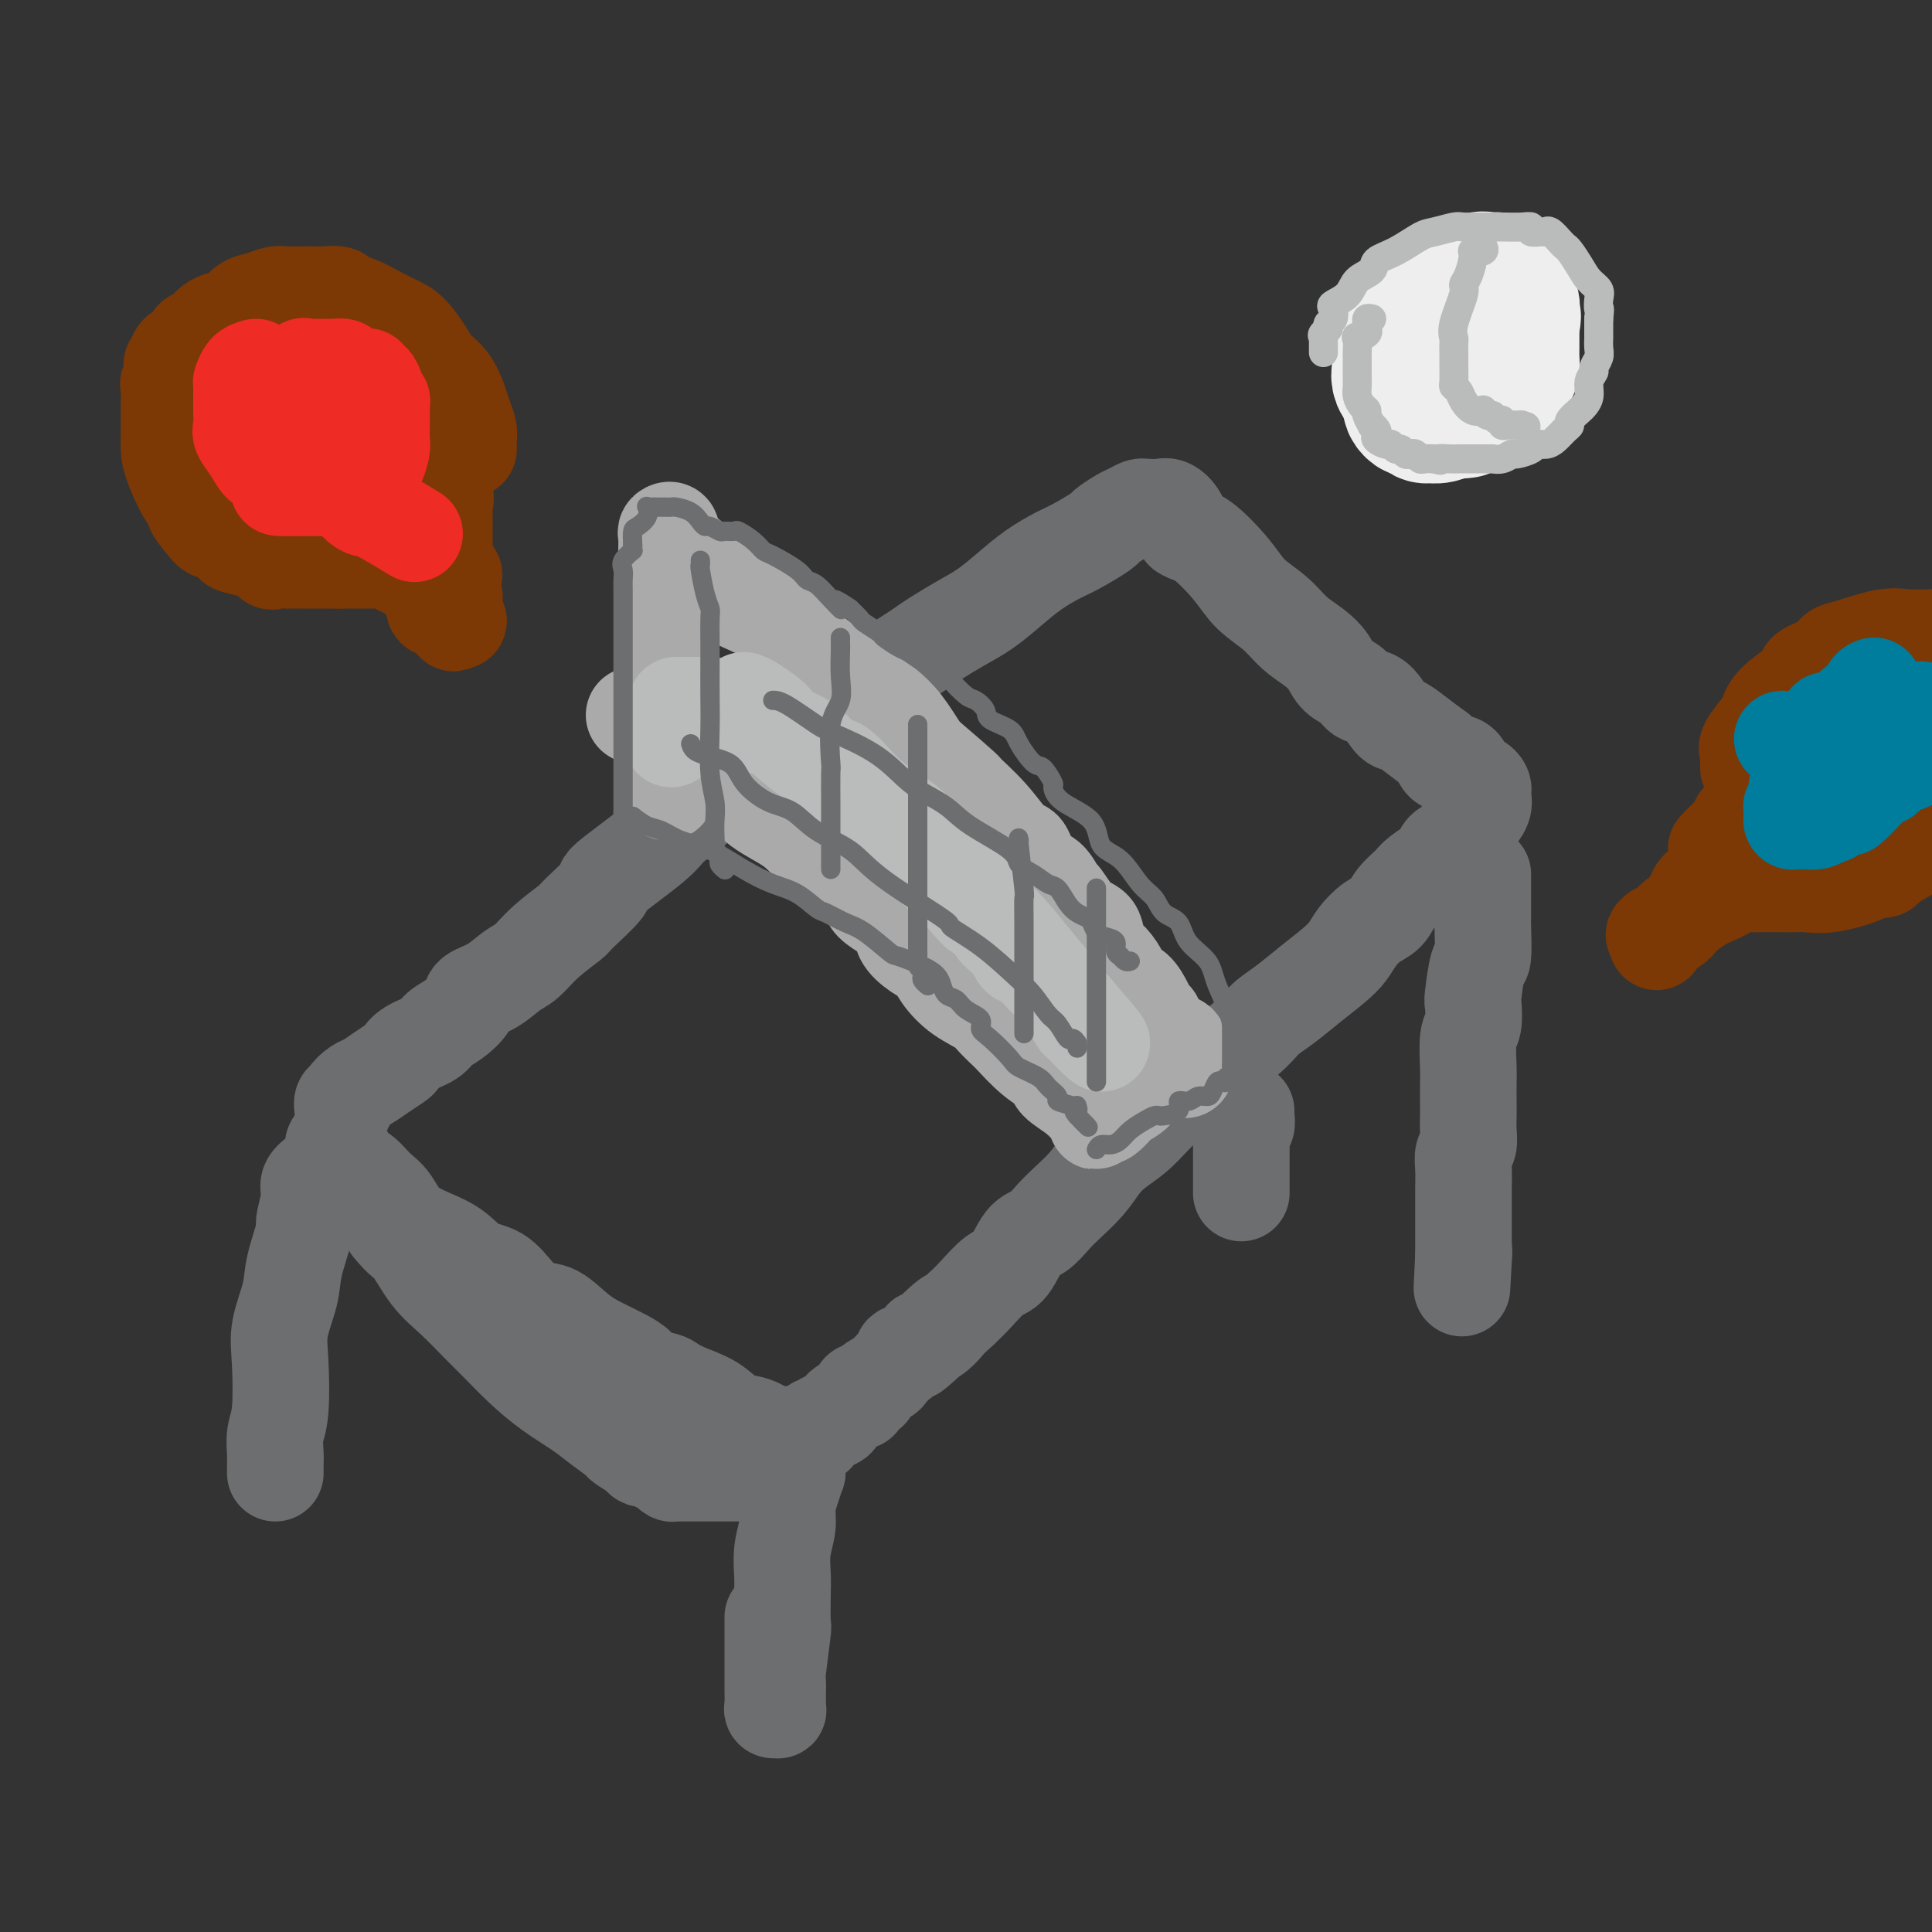 <svg viewBox='0 0 400 400' version='1.1' xmlns='http://www.w3.org/2000/svg' xmlns:xlink='http://www.w3.org/1999/xlink'><rect x="0" y="0" width="400" height="400" fill="#333333" stroke="none"/><g fill='none' stroke='#6D6E70' stroke-width='20' stroke-linecap='round' stroke-linejoin='round'><path d='M161,155c-0.026,0.814 -0.052,1.627 -1,2c-0.948,0.373 -2.817,0.305 -4,1c-1.183,0.695 -1.678,2.152 -3,3c-1.322,0.848 -3.471,1.086 -5,2c-1.529,0.914 -2.440,2.503 -4,4c-1.560,1.497 -3.771,2.902 -5,4c-1.229,1.098 -1.478,1.888 -4,4c-2.522,2.112 -7.318,5.544 -9,7c-1.682,1.456 -0.249,0.936 -1,2c-0.751,1.064 -3.684,3.712 -5,5c-1.316,1.288 -1.015,1.216 -2,2c-0.985,0.784 -3.256,2.423 -5,4c-1.744,1.577 -2.963,3.093 -4,4c-1.037,0.907 -1.894,1.205 -3,2c-1.106,0.795 -2.460,2.086 -4,3c-1.540,0.914 -3.264,1.452 -4,2c-0.736,0.548 -0.483,1.105 -1,2c-0.517,0.895 -1.802,2.128 -3,3c-1.198,0.872 -2.308,1.385 -3,2c-0.692,0.615 -0.965,1.333 -2,2c-1.035,0.667 -2.834,1.282 -4,2c-1.166,0.718 -1.701,1.539 -2,2c-0.299,0.461 -0.361,0.561 -1,1c-0.639,0.439 -1.855,1.218 -3,2c-1.145,0.782 -2.219,1.567 -3,2c-0.781,0.433 -1.267,0.514 -2,1c-0.733,0.486 -1.712,1.378 -2,2c-0.288,0.622 0.115,0.975 0,1c-0.115,0.025 -0.747,-0.279 -1,0c-0.253,0.279 -0.126,1.139 0,2'/><path d='M162,154c-0.536,-0.010 -1.072,-0.019 -1,0c0.072,0.019 0.753,0.067 1,0c0.247,-0.067 0.059,-0.248 1,-1c0.941,-0.752 3.012,-2.075 4,-3c0.988,-0.925 0.893,-1.452 3,-3c2.107,-1.548 6.414,-4.119 8,-5c1.586,-0.881 0.450,-0.074 2,-1c1.550,-0.926 5.785,-3.587 8,-5c2.215,-1.413 2.408,-1.578 3,-2c0.592,-0.422 1.581,-1.103 3,-2c1.419,-0.897 3.268,-2.012 5,-3c1.732,-0.988 3.346,-1.849 5,-3c1.654,-1.151 3.348,-2.592 5,-4c1.652,-1.408 3.263,-2.782 5,-4c1.737,-1.218 3.600,-2.281 5,-3c1.400,-0.719 2.339,-1.096 4,-2c1.661,-0.904 4.045,-2.337 5,-3c0.955,-0.663 0.480,-0.556 1,-1c0.520,-0.444 2.037,-1.440 3,-2c0.963,-0.560 1.374,-0.686 2,-1c0.626,-0.314 1.466,-0.818 2,-1c0.534,-0.182 0.763,-0.044 1,0c0.237,0.044 0.483,-0.008 1,0c0.517,0.008 1.303,0.074 2,0c0.697,-0.074 1.303,-0.289 2,0c0.697,0.289 1.485,1.083 2,2c0.515,0.917 0.758,1.959 1,3'/><path d='M245,110c1.362,0.930 2.268,0.756 4,2c1.732,1.244 4.291,3.908 6,6c1.709,2.092 2.569,3.613 4,5c1.431,1.387 3.432,2.641 5,4c1.568,1.359 2.703,2.825 4,4c1.297,1.175 2.755,2.060 4,3c1.245,0.940 2.276,1.937 3,3c0.724,1.063 1.142,2.194 2,3c0.858,0.806 2.155,1.286 3,2c0.845,0.714 1.239,1.660 2,2c0.761,0.340 1.889,0.074 3,1c1.111,0.926 2.206,3.045 3,4c0.794,0.955 1.286,0.747 2,1c0.714,0.253 1.649,0.968 3,2c1.351,1.032 3.118,2.382 4,3c0.882,0.618 0.880,0.505 1,1c0.120,0.495 0.362,1.600 1,2c0.638,0.400 1.673,0.096 2,0c0.327,-0.096 -0.053,0.015 0,0c0.053,-0.015 0.539,-0.158 1,0c0.461,0.158 0.897,0.616 1,1c0.103,0.384 -0.126,0.694 0,1c0.126,0.306 0.608,0.607 1,1c0.392,0.393 0.693,0.878 1,1c0.307,0.122 0.620,-0.120 1,0c0.380,0.120 0.828,0.601 1,1c0.172,0.399 0.067,0.715 0,1c-0.067,0.285 -0.095,0.538 0,1c0.095,0.462 0.313,1.132 0,2c-0.313,0.868 -1.156,1.934 -2,3'/><path d='M305,170c-0.750,1.441 -1.626,1.545 -2,2c-0.374,0.455 -0.245,1.262 -1,2c-0.755,0.738 -2.394,1.408 -3,2c-0.606,0.592 -0.178,1.107 -1,2c-0.822,0.893 -2.894,2.164 -4,3c-1.106,0.836 -1.245,1.238 -2,2c-0.755,0.762 -2.127,1.884 -3,3c-0.873,1.116 -1.246,2.227 -2,3c-0.754,0.773 -1.887,1.210 -3,2c-1.113,0.790 -2.205,1.933 -3,3c-0.795,1.067 -1.294,2.056 -2,3c-0.706,0.944 -1.618,1.841 -3,3c-1.382,1.159 -3.234,2.579 -5,4c-1.766,1.421 -3.447,2.843 -5,4c-1.553,1.157 -2.978,2.049 -4,3c-1.022,0.951 -1.641,1.963 -4,4c-2.359,2.037 -6.459,5.101 -9,7c-2.541,1.899 -3.523,2.632 -5,4c-1.477,1.368 -3.447,3.369 -5,5c-1.553,1.631 -2.688,2.891 -4,4c-1.312,1.109 -2.802,2.067 -4,3c-1.198,0.933 -2.106,1.840 -3,3c-0.894,1.160 -1.775,2.573 -3,4c-1.225,1.427 -2.792,2.869 -4,4c-1.208,1.131 -2.055,1.949 -3,3c-0.945,1.051 -1.989,2.333 -3,3c-1.011,0.667 -1.989,0.720 -3,2c-1.011,1.280 -2.054,3.786 -3,5c-0.946,1.214 -1.793,1.134 -3,2c-1.207,0.866 -2.773,2.676 -4,4c-1.227,1.324 -2.113,2.162 -3,3'/><path d='M199,271c-17.292,16.191 -7.520,6.170 -4,3c3.520,-3.170 0.790,0.513 -1,2c-1.790,1.487 -2.639,0.779 -3,1c-0.361,0.221 -0.234,1.373 -1,2c-0.766,0.627 -2.426,0.730 -3,1c-0.574,0.270 -0.060,0.706 0,1c0.060,0.294 -0.332,0.447 -1,1c-0.668,0.553 -1.612,1.505 -2,2c-0.388,0.495 -0.219,0.533 -1,1c-0.781,0.467 -2.513,1.364 -3,2c-0.487,0.636 0.269,1.011 0,1c-0.269,-0.011 -1.564,-0.408 -2,0c-0.436,0.408 -0.014,1.620 0,2c0.014,0.380 -0.381,-0.071 -1,0c-0.619,0.071 -1.461,0.664 -2,1c-0.539,0.336 -0.775,0.415 -1,1c-0.225,0.585 -0.439,1.676 -1,2c-0.561,0.324 -1.470,-0.120 -2,0c-0.530,0.120 -0.680,0.803 -1,1c-0.320,0.197 -0.811,-0.091 -1,0c-0.189,0.091 -0.076,0.560 0,1c0.076,0.440 0.115,0.849 0,1c-0.115,0.151 -0.385,0.042 -1,0c-0.615,-0.042 -1.574,-0.019 -2,0c-0.426,0.019 -0.318,0.032 -1,0c-0.682,-0.032 -2.152,-0.109 -3,0c-0.848,0.109 -1.072,0.405 -2,0c-0.928,-0.405 -2.558,-1.511 -4,-2c-1.442,-0.489 -2.696,-0.363 -4,-1c-1.304,-0.637 -2.658,-2.039 -4,-3c-1.342,-0.961 -2.671,-1.480 -4,-2'/><path d='M144,289c-4.852,-1.882 -4.982,-2.587 -6,-3c-1.018,-0.413 -2.925,-0.535 -4,-1c-1.075,-0.465 -1.319,-1.274 -2,-2c-0.681,-0.726 -1.798,-1.369 -3,-2c-1.202,-0.631 -2.488,-1.248 -4,-2c-1.512,-0.752 -3.249,-1.637 -5,-3c-1.751,-1.363 -3.514,-3.203 -5,-4c-1.486,-0.797 -2.693,-0.552 -4,-1c-1.307,-0.448 -2.713,-1.591 -4,-3c-1.287,-1.409 -2.455,-3.084 -4,-4c-1.545,-0.916 -3.466,-1.073 -5,-2c-1.534,-0.927 -2.679,-2.623 -5,-4c-2.321,-1.377 -5.816,-2.434 -8,-4c-2.184,-1.566 -3.057,-3.642 -4,-5c-0.943,-1.358 -1.954,-1.999 -3,-3c-1.046,-1.001 -2.125,-2.362 -3,-3c-0.875,-0.638 -1.545,-0.553 -2,-1c-0.455,-0.447 -0.693,-1.428 -1,-2c-0.307,-0.572 -0.681,-0.737 -1,-1c-0.319,-0.263 -0.582,-0.626 -1,-1c-0.418,-0.374 -0.991,-0.761 -1,-1c-0.009,-0.239 0.544,-0.332 1,0c0.456,0.332 0.813,1.089 1,2c0.187,0.911 0.204,1.976 1,3c0.796,1.024 2.370,2.007 4,4c1.630,1.993 3.315,4.997 5,8'/><path d='M81,254c2.428,3.080 2.998,2.780 4,4c1.002,1.220 2.437,3.960 4,6c1.563,2.040 3.256,3.381 5,5c1.744,1.619 3.541,3.515 5,5c1.459,1.485 2.580,2.560 4,4c1.420,1.440 3.138,3.244 5,5c1.862,1.756 3.869,3.464 6,5c2.131,1.536 4.385,2.901 6,4c1.615,1.099 2.590,1.930 4,3c1.410,1.070 3.256,2.377 4,3c0.744,0.623 0.387,0.562 1,1c0.613,0.438 2.195,1.374 3,2c0.805,0.626 0.831,0.942 1,1c0.169,0.058 0.479,-0.142 1,0c0.521,0.142 1.253,0.627 2,1c0.747,0.373 1.511,0.636 2,1c0.489,0.364 0.705,0.830 1,1c0.295,0.170 0.669,0.046 1,0c0.331,-0.046 0.617,-0.012 1,0c0.383,0.012 0.862,0.003 2,0c1.138,-0.003 2.936,-0.001 4,0c1.064,0.001 1.395,0.000 2,0c0.605,-0.000 1.486,-0.000 2,0c0.514,0.000 0.662,0.000 1,0c0.338,-0.000 0.865,-0.000 1,0c0.135,0.000 -0.123,0.000 0,0c0.123,-0.000 0.627,-0.000 1,0c0.373,0.000 0.615,0.000 1,0c0.385,-0.000 0.911,-0.000 1,0c0.089,0.000 -0.260,0.000 0,0c0.260,-0.000 1.130,-0.000 2,0'/><path d='M158,305c3.410,0.000 2.435,0.001 2,0c-0.435,-0.001 -0.329,-0.003 0,0c0.329,0.003 0.881,0.011 1,0c0.119,-0.011 -0.193,-0.040 0,0c0.193,0.040 0.893,0.151 1,0c0.107,-0.151 -0.377,-0.562 0,-1c0.377,-0.438 1.617,-0.901 2,-1c0.383,-0.099 -0.089,0.166 0,0c0.089,-0.166 0.740,-0.762 1,-1c0.260,-0.238 0.130,-0.119 0,0'/><path d='M165,303c-0.022,0.910 -0.043,1.821 0,2c0.043,0.179 0.151,-0.372 0,0c-0.151,0.372 -0.562,1.667 -1,3c-0.438,1.333 -0.902,2.702 -1,4c-0.098,1.298 0.170,2.524 0,4c-0.170,1.476 -0.776,3.200 -1,5c-0.224,1.800 -0.064,3.674 0,5c0.064,1.326 0.031,2.104 0,4c-0.031,1.896 -0.061,4.911 0,6c0.061,1.089 0.212,0.253 0,2c-0.212,1.747 -0.789,6.079 -1,8c-0.211,1.921 -0.057,1.433 0,2c0.057,0.567 0.016,2.190 0,3c-0.016,0.810 -0.008,0.806 0,1c0.008,0.194 0.016,0.586 0,1c-0.016,0.414 -0.057,0.852 0,1c0.057,0.148 0.211,0.008 0,0c-0.211,-0.008 -0.789,0.117 -1,0c-0.211,-0.117 -0.057,-0.474 0,-1c0.057,-0.526 0.015,-1.220 0,-3c-0.015,-1.780 -0.004,-4.645 0,-6c0.004,-1.355 0.001,-1.198 0,-2c-0.001,-0.802 -0.000,-2.562 0,-4c0.000,-1.438 0.000,-2.554 0,-3c-0.000,-0.446 -0.000,-0.223 0,0'/><path d='M67,242c-0.187,0.248 -0.374,0.495 -1,1c-0.626,0.505 -1.692,1.267 -2,2c-0.308,0.733 0.140,1.435 0,3c-0.140,1.565 -0.868,3.992 -1,5c-0.132,1.008 0.332,0.595 0,2c-0.332,1.405 -1.461,4.627 -2,7c-0.539,2.373 -0.488,3.898 -1,6c-0.512,2.102 -1.587,4.783 -2,7c-0.413,2.217 -0.163,3.970 0,7c0.163,3.030 0.240,7.336 0,10c-0.240,2.664 -0.796,3.684 -1,5c-0.204,1.316 -0.055,2.927 0,4c0.055,1.073 0.015,1.608 0,2c-0.015,0.392 -0.004,0.641 0,1c0.004,0.359 0.001,0.827 0,1c-0.001,0.173 -0.000,0.049 0,0c0.000,-0.049 0.000,-0.025 0,0'/><path d='M307,181c-0.000,0.695 -0.000,1.389 0,2c0.000,0.611 0.001,1.138 0,2c-0.001,0.862 -0.003,2.057 0,3c0.003,0.943 0.011,1.633 0,2c-0.011,0.367 -0.042,0.410 0,2c0.042,1.590 0.156,4.727 0,6c-0.156,1.273 -0.581,0.683 -1,2c-0.419,1.317 -0.830,4.541 -1,6c-0.170,1.459 -0.098,1.151 0,2c0.098,0.849 0.222,2.853 0,4c-0.222,1.147 -0.792,1.437 -1,3c-0.208,1.563 -0.056,4.399 0,6c0.056,1.601 0.016,1.966 0,3c-0.016,1.034 -0.008,2.738 0,4c0.008,1.262 0.016,2.083 0,3c-0.016,0.917 -0.057,1.931 0,3c0.057,1.069 0.211,2.192 0,3c-0.211,0.808 -0.789,1.301 -1,2c-0.211,0.699 -0.057,1.606 0,3c0.057,1.394 0.015,3.277 0,4c-0.015,0.723 -0.004,0.287 0,1c0.004,0.713 0.001,2.576 0,4c-0.001,1.424 -0.000,2.410 0,3c0.000,0.590 0.000,0.784 0,1c-0.000,0.216 -0.000,0.453 0,1c0.000,0.547 0.000,1.404 0,2c-0.000,0.596 -0.000,0.930 0,1c0.000,0.070 0.000,-0.123 0,0c-0.000,0.123 -0.000,0.561 0,1'/><path d='M303,260c-0.622,12.511 -0.178,4.289 0,1c0.178,-3.289 0.089,-1.644 0,0'/><path d='M258,230c-0.030,0.203 -0.061,0.405 0,1c0.061,0.595 0.212,1.582 0,2c-0.212,0.418 -0.789,0.268 -1,1c-0.211,0.732 -0.057,2.345 0,3c0.057,0.655 0.015,0.350 0,1c-0.015,0.650 -0.004,2.255 0,3c0.004,0.745 0.001,0.631 0,1c-0.001,0.369 -0.000,1.223 0,2c0.000,0.777 0.000,1.478 0,2c-0.000,0.522 -0.000,0.863 0,1c0.000,0.137 0.000,0.068 0,0'/></g>
<g fill='none' stroke='#AAAAAA' stroke-width='20' stroke-linecap='round' stroke-linejoin='round'><path d='M138,164c0.000,-0.262 0.000,-0.524 0,-1c-0.000,-0.476 -0.000,-1.167 0,-2c0.000,-0.833 0.000,-1.809 0,-3c-0.000,-1.191 -0.000,-2.598 0,-6c0.000,-3.402 0.000,-8.799 0,-13c-0.000,-4.201 -0.001,-7.206 0,-10c0.001,-2.794 0.004,-5.378 0,-8c-0.004,-2.622 -0.016,-5.284 0,-7c0.016,-1.716 0.061,-2.488 0,-3c-0.061,-0.512 -0.227,-0.765 0,-1c0.227,-0.235 0.848,-0.454 1,0c0.152,0.454 -0.165,1.580 1,3c1.165,1.420 3.813,3.135 6,5c2.187,1.865 3.912,3.880 5,5c1.088,1.120 1.538,1.344 3,2c1.462,0.656 3.936,1.746 6,3c2.064,1.254 3.717,2.674 5,4c1.283,1.326 2.194,2.558 4,4c1.806,1.442 4.506,3.094 6,4c1.494,0.906 1.782,1.068 3,2c1.218,0.932 3.366,2.636 5,4c1.634,1.364 2.752,2.390 4,4c1.248,1.610 2.624,3.805 4,6'/><path d='M191,156c10.008,8.568 8.529,7.486 9,8c0.471,0.514 2.892,2.622 5,5c2.108,2.378 3.903,5.027 5,6c1.097,0.973 1.497,0.271 2,1c0.503,0.729 1.110,2.888 2,4c0.890,1.112 2.063,1.176 3,2c0.937,0.824 1.638,2.408 2,3c0.362,0.592 0.387,0.193 1,1c0.613,0.807 1.816,2.820 3,4c1.184,1.180 2.349,1.527 3,2c0.651,0.473 0.790,1.073 1,2c0.210,0.927 0.493,2.183 1,3c0.507,0.817 1.239,1.195 2,2c0.761,0.805 1.552,2.036 2,3c0.448,0.964 0.555,1.660 1,2c0.445,0.340 1.228,0.324 2,1c0.772,0.676 1.531,2.044 2,3c0.469,0.956 0.647,1.500 1,2c0.353,0.500 0.883,0.956 1,1c0.117,0.044 -0.177,-0.325 0,0c0.177,0.325 0.826,1.344 1,2c0.174,0.656 -0.125,0.949 0,1c0.125,0.051 0.675,-0.141 1,0c0.325,0.141 0.427,0.615 1,1c0.573,0.385 1.618,0.680 2,1c0.382,0.320 0.103,0.663 0,1c-0.103,0.337 -0.029,0.668 0,1c0.029,0.332 0.015,0.666 0,1'/><path d='M244,219c2.766,4.399 0.682,1.896 0,1c-0.682,-0.896 0.038,-0.185 0,0c-0.038,0.185 -0.834,-0.158 -1,0c-0.166,0.158 0.298,0.815 0,1c-0.298,0.185 -1.359,-0.102 -2,0c-0.641,0.102 -0.862,0.595 -1,1c-0.138,0.405 -0.193,0.723 -1,1c-0.807,0.277 -2.367,0.512 -3,1c-0.633,0.488 -0.340,1.227 -1,2c-0.660,0.773 -2.272,1.579 -3,2c-0.728,0.421 -0.573,0.456 -1,1c-0.427,0.544 -1.435,1.597 -2,2c-0.565,0.403 -0.687,0.157 -1,0c-0.313,-0.157 -0.818,-0.226 -1,0c-0.182,0.226 -0.042,0.745 0,1c0.042,0.255 -0.014,0.244 0,0c0.014,-0.244 0.098,-0.722 0,-1c-0.098,-0.278 -0.377,-0.355 -1,-1c-0.623,-0.645 -1.590,-1.858 -3,-3c-1.410,-1.142 -3.265,-2.213 -4,-3c-0.735,-0.787 -0.352,-1.289 -1,-2c-0.648,-0.711 -2.328,-1.632 -4,-3c-1.672,-1.368 -3.336,-3.184 -5,-5'/><path d='M209,214c-3.982,-3.634 -3.937,-4.219 -5,-5c-1.063,-0.781 -3.235,-1.759 -5,-3c-1.765,-1.241 -3.125,-2.744 -4,-4c-0.875,-1.256 -1.267,-2.266 -2,-3c-0.733,-0.734 -1.807,-1.193 -3,-2c-1.193,-0.807 -2.506,-1.962 -3,-3c-0.494,-1.038 -0.169,-1.958 -1,-3c-0.831,-1.042 -2.819,-2.206 -4,-3c-1.181,-0.794 -1.555,-1.217 -2,-2c-0.445,-0.783 -0.962,-1.927 -2,-3c-1.038,-1.073 -2.596,-2.074 -4,-3c-1.404,-0.926 -2.652,-1.775 -4,-3c-1.348,-1.225 -2.794,-2.824 -4,-4c-1.206,-1.176 -2.171,-1.929 -4,-3c-1.829,-1.071 -4.520,-2.459 -6,-4c-1.480,-1.541 -1.747,-3.234 -2,-4c-0.253,-0.766 -0.490,-0.603 -1,-1c-0.510,-0.397 -1.291,-1.353 -2,-2c-0.709,-0.647 -1.345,-0.985 -2,-1c-0.655,-0.015 -1.327,0.294 -2,0c-0.673,-0.294 -1.345,-1.192 -2,-2c-0.655,-0.808 -1.292,-1.527 -2,-2c-0.708,-0.473 -1.489,-0.700 -2,-1c-0.511,-0.300 -0.754,-0.673 -1,-1c-0.246,-0.327 -0.496,-0.610 -1,-1c-0.504,-0.390 -1.262,-0.889 -2,-1c-0.738,-0.111 -1.456,0.166 -2,0c-0.544,-0.166 -0.916,-0.776 -1,-1c-0.084,-0.224 0.119,-0.064 0,0c-0.119,0.064 -0.559,0.032 -1,0'/><path d='M133,149c-3.000,-1.667 -1.500,-0.833 0,0'/></g>
<g fill='none' stroke='#BABBBB' stroke-width='20' stroke-linecap='round' stroke-linejoin='round'><path d='M154,145c0.408,0.127 0.816,0.254 2,1c1.184,0.746 3.143,2.111 4,3c0.857,0.889 0.611,1.302 1,2c0.389,0.698 1.412,1.680 3,3c1.588,1.320 3.741,2.979 5,4c1.259,1.021 1.625,1.403 3,3c1.375,1.597 3.761,4.408 6,6c2.239,1.592 4.333,1.966 7,4c2.667,2.034 5.909,5.730 8,8c2.091,2.270 3.031,3.115 4,4c0.969,0.885 1.968,1.811 3,3c1.032,1.189 2.097,2.641 3,3c0.903,0.359 1.644,-0.376 2,0c0.356,0.376 0.326,1.862 1,3c0.674,1.138 2.053,1.928 3,3c0.947,1.072 1.461,2.427 2,3c0.539,0.573 1.104,0.366 2,1c0.896,0.634 2.124,2.110 3,3c0.876,0.890 1.400,1.193 2,2c0.600,0.807 1.277,2.117 2,3c0.723,0.883 1.491,1.338 2,2c0.509,0.662 0.758,1.531 1,2c0.242,0.469 0.477,0.538 1,1c0.523,0.462 1.333,1.317 2,2c0.667,0.683 1.191,1.195 1,1c-0.191,-0.195 -1.095,-1.098 -2,-2'/><path d='M225,213c6.201,6.332 1.702,1.163 -1,-2c-2.702,-3.163 -3.608,-4.320 -5,-6c-1.392,-1.680 -3.271,-3.883 -5,-6c-1.729,-2.117 -3.308,-4.147 -5,-6c-1.692,-1.853 -3.496,-3.527 -5,-5c-1.504,-1.473 -2.707,-2.743 -4,-4c-1.293,-1.257 -2.674,-2.499 -4,-4c-1.326,-1.501 -2.595,-3.260 -4,-5c-1.405,-1.740 -2.946,-3.459 -5,-5c-2.054,-1.541 -4.619,-2.902 -7,-5c-2.381,-2.098 -4.576,-4.932 -6,-6c-1.424,-1.068 -2.076,-0.370 -3,-1c-0.924,-0.630 -2.120,-2.589 -4,-4c-1.880,-1.411 -4.445,-2.273 -7,-3c-2.555,-0.727 -5.101,-1.319 -7,-2c-1.899,-0.681 -3.153,-1.450 -4,-2c-0.847,-0.550 -1.289,-0.879 -2,-1c-0.711,-0.121 -1.692,-0.032 -2,0c-0.308,0.032 0.058,0.009 0,0c-0.058,-0.009 -0.540,-0.002 -1,0c-0.460,0.002 -0.897,0.001 -1,0c-0.103,-0.001 0.130,-0.000 0,0c-0.130,0.000 -0.622,0.000 -1,0c-0.378,-0.000 -0.640,-0.000 -1,0c-0.360,0.000 -0.817,0.000 -1,0c-0.183,-0.000 -0.091,-0.000 0,0'/><path d='M139,150c0.000,0.339 0.000,0.679 0,1c0.000,0.321 0.000,0.625 0,1c0.000,0.375 0.000,0.821 0,1c0.000,0.179 0.000,0.089 0,0'/></g>
<g fill='none' stroke='#7C3805' stroke-width='20' stroke-linecap='round' stroke-linejoin='round'><path d='M97,93c0.007,-0.350 0.013,-0.701 0,-1c-0.013,-0.299 -0.047,-0.548 0,-1c0.047,-0.452 0.174,-1.107 0,-2c-0.174,-0.893 -0.651,-2.023 -1,-3c-0.349,-0.977 -0.572,-1.802 -1,-3c-0.428,-1.198 -1.061,-2.768 -2,-4c-0.939,-1.232 -2.183,-2.126 -3,-3c-0.817,-0.874 -1.208,-1.730 -2,-3c-0.792,-1.270 -1.985,-2.956 -3,-4c-1.015,-1.044 -1.853,-1.446 -3,-2c-1.147,-0.554 -2.604,-1.259 -4,-2c-1.396,-0.741 -2.731,-1.519 -4,-2c-1.269,-0.481 -2.474,-0.665 -3,-1c-0.526,-0.335 -0.375,-0.822 -1,-1c-0.625,-0.178 -2.025,-0.049 -3,0c-0.975,0.049 -1.524,0.016 -2,0c-0.476,-0.016 -0.880,-0.016 -2,0c-1.120,0.016 -2.958,0.049 -4,0c-1.042,-0.049 -1.290,-0.181 -2,0c-0.710,0.181 -1.884,0.676 -3,1c-1.116,0.324 -2.176,0.476 -3,1c-0.824,0.524 -1.413,1.418 -2,2c-0.587,0.582 -1.174,0.851 -2,1c-0.826,0.149 -1.893,0.176 -3,1c-1.107,0.824 -2.255,2.445 -3,3c-0.745,0.555 -1.086,0.046 -1,0c0.086,-0.046 0.600,0.372 0,1c-0.600,0.628 -2.314,1.465 -3,2c-0.686,0.535 -0.343,0.767 0,1'/><path d='M37,74c-2.332,1.978 -1.161,1.422 -1,2c0.161,0.578 -0.689,2.290 -1,3c-0.311,0.710 -0.083,0.420 0,1c0.083,0.580 0.022,2.031 0,3c-0.022,0.969 -0.005,1.456 0,2c0.005,0.544 -0.003,1.146 0,2c0.003,0.854 0.015,1.961 0,3c-0.015,1.039 -0.058,2.010 0,3c0.058,0.990 0.218,1.997 1,4c0.782,2.003 2.188,5.000 3,6c0.812,1.000 1.032,0.003 1,0c-0.032,-0.003 -0.316,0.987 0,2c0.316,1.013 1.232,2.050 2,3c0.768,0.950 1.387,1.814 2,2c0.613,0.186 1.221,-0.306 2,0c0.779,0.306 1.729,1.410 2,2c0.271,0.590 -0.136,0.666 1,1c1.136,0.334 3.814,0.927 5,1c1.186,0.073 0.880,-0.373 1,0c0.120,0.373 0.665,1.564 1,2c0.335,0.436 0.461,0.117 1,0c0.539,-0.117 1.492,-0.031 2,0c0.508,0.031 0.572,0.008 1,0c0.428,-0.008 1.220,-0.002 2,0c0.780,0.002 1.549,0.001 2,0c0.451,-0.001 0.583,-0.000 1,0c0.417,0.000 1.119,0.000 2,0c0.881,-0.000 1.940,-0.000 3,0'/><path d='M70,116c2.532,0.000 1.861,0.000 2,0c0.139,-0.000 1.088,-0.000 2,0c0.912,0.000 1.786,0.000 2,0c0.214,-0.000 -0.231,-0.001 0,0c0.231,0.001 1.140,0.003 2,0c0.860,-0.003 1.672,-0.012 2,0c0.328,0.012 0.172,0.045 0,0c-0.172,-0.045 -0.360,-0.169 0,0c0.360,0.169 1.267,0.631 2,1c0.733,0.369 1.291,0.645 2,1c0.709,0.355 1.567,0.790 2,1c0.433,0.210 0.440,0.193 1,1c0.560,0.807 1.673,2.436 2,3c0.327,0.564 -0.133,0.064 0,0c0.133,-0.064 0.858,0.308 1,1c0.142,0.692 -0.298,1.705 0,2c0.298,0.295 1.334,-0.127 2,0c0.666,0.127 0.963,0.802 1,1c0.037,0.198 -0.186,-0.081 0,0c0.186,0.081 0.781,0.522 1,1c0.219,0.478 0.063,0.994 0,1c-0.063,0.006 -0.031,-0.497 0,-1'/><path d='M94,128c1.855,1.525 0.493,-0.162 0,-1c-0.493,-0.838 -0.117,-0.829 0,-1c0.117,-0.171 -0.027,-0.524 0,-1c0.027,-0.476 0.224,-1.076 0,-2c-0.224,-0.924 -0.869,-2.172 -1,-3c-0.131,-0.828 0.252,-1.236 0,-2c-0.252,-0.764 -1.139,-1.884 -2,-3c-0.861,-1.116 -1.698,-2.227 -2,-3c-0.302,-0.773 -0.071,-1.207 0,-2c0.071,-0.793 -0.019,-1.946 0,-3c0.019,-1.054 0.146,-2.010 0,-3c-0.146,-0.990 -0.564,-2.014 -1,-3c-0.436,-0.986 -0.891,-1.936 -1,-3c-0.109,-1.064 0.127,-2.244 0,-3c-0.127,-0.756 -0.616,-1.088 -1,-2c-0.384,-0.912 -0.662,-2.404 -1,-4c-0.338,-1.596 -0.735,-3.296 -1,-4c-0.265,-0.704 -0.397,-0.412 -1,-1c-0.603,-0.588 -1.678,-2.055 -2,-3c-0.322,-0.945 0.107,-1.366 0,-2c-0.107,-0.634 -0.751,-1.479 -1,-2c-0.249,-0.521 -0.105,-0.718 0,-1c0.105,-0.282 0.169,-0.649 0,-1c-0.169,-0.351 -0.571,-0.687 -1,-1c-0.429,-0.313 -0.885,-0.605 -1,-1c-0.115,-0.395 0.110,-0.893 0,-1c-0.110,-0.107 -0.555,0.178 -1,0c-0.445,-0.178 -0.889,-0.817 -1,-1c-0.111,-0.183 0.111,0.091 0,0c-0.111,-0.091 -0.556,-0.545 -1,-1'/><path d='M75,70c-1.624,-2.367 -1.185,-0.785 -1,0c0.185,0.785 0.115,0.774 0,1c-0.115,0.226 -0.275,0.689 0,1c0.275,0.311 0.983,0.471 2,1c1.017,0.529 2.341,1.427 3,2c0.659,0.573 0.653,0.822 1,1c0.347,0.178 1.045,0.286 2,1c0.955,0.714 2.165,2.035 3,3c0.835,0.965 1.293,1.575 2,2c0.707,0.425 1.661,0.666 2,1c0.339,0.334 0.063,0.762 0,1c-0.063,0.238 0.087,0.286 0,1c-0.087,0.714 -0.412,2.095 0,3c0.412,0.905 1.560,1.334 2,2c0.440,0.666 0.170,1.568 0,2c-0.170,0.432 -0.242,0.394 0,1c0.242,0.606 0.796,1.855 1,3c0.204,1.145 0.058,2.184 0,3c-0.058,0.816 -0.029,1.408 0,2'/><path d='M92,101c0.464,3.174 0.124,2.608 0,3c-0.124,0.392 -0.033,1.741 0,3c0.033,1.259 0.008,2.430 0,3c-0.008,0.570 0.001,0.541 0,1c-0.001,0.459 -0.011,1.405 0,2c0.011,0.595 0.041,0.839 0,1c-0.041,0.161 -0.155,0.239 0,1c0.155,0.761 0.580,2.205 1,3c0.420,0.795 0.834,0.941 1,1c0.166,0.059 0.083,0.029 0,0'/><path d='M362,159c-0.002,-0.409 -0.003,-0.817 0,-1c0.003,-0.183 0.011,-0.140 0,0c-0.011,0.140 -0.042,0.375 0,0c0.042,-0.375 0.157,-1.362 0,-2c-0.157,-0.638 -0.587,-0.927 0,-2c0.587,-1.073 2.192,-2.931 3,-4c0.808,-1.069 0.818,-1.350 1,-2c0.182,-0.650 0.534,-1.670 2,-3c1.466,-1.330 4.044,-2.971 5,-4c0.956,-1.029 0.289,-1.446 1,-2c0.711,-0.554 2.801,-1.245 4,-2c1.199,-0.755 1.509,-1.575 2,-2c0.491,-0.425 1.165,-0.454 3,-1c1.835,-0.546 4.832,-1.610 7,-2c2.168,-0.390 3.507,-0.105 5,0c1.493,0.105 3.141,0.030 4,0c0.859,-0.030 0.930,-0.015 1,0'/><path d='M398,175c0.082,-0.030 0.164,-0.061 0,0c-0.164,0.061 -0.574,0.212 -2,1c-1.426,0.788 -3.869,2.213 -5,3c-1.131,0.787 -0.952,0.936 -1,1c-0.048,0.064 -0.324,0.041 -1,0c-0.676,-0.041 -1.752,-0.102 -2,0c-0.248,0.102 0.330,0.367 -1,1c-1.330,0.633 -4.570,1.634 -7,2c-2.430,0.366 -4.051,0.098 -5,0c-0.949,-0.098 -1.225,-0.026 -2,0c-0.775,0.026 -2.048,0.007 -3,0c-0.952,-0.007 -1.584,-0.002 -2,0c-0.416,0.002 -0.616,-0.000 -1,0c-0.384,0.000 -0.950,0.002 -1,0c-0.050,-0.002 0.418,-0.008 0,0c-0.418,0.008 -1.721,0.028 -3,0c-1.279,-0.028 -2.535,-0.105 -3,0c-0.465,0.105 -0.140,0.393 -1,1c-0.860,0.607 -2.906,1.532 -4,2c-1.094,0.468 -1.235,0.480 -2,1c-0.765,0.520 -2.152,1.550 -3,2c-0.848,0.450 -1.155,0.322 -2,1c-0.845,0.678 -2.226,2.162 -3,3c-0.774,0.838 -0.939,1.029 -1,1c-0.061,-0.029 -0.016,-0.277 0,0c0.016,0.277 0.005,1.079 0,1c-0.005,-0.079 -0.002,-1.040 0,-2'/><path d='M343,193c-1.888,1.421 1.393,-0.028 3,-1c1.607,-0.972 1.538,-1.468 2,-2c0.462,-0.532 1.453,-1.100 2,-2c0.547,-0.900 0.651,-2.133 1,-3c0.349,-0.867 0.944,-1.369 2,-2c1.056,-0.631 2.574,-1.390 3,-2c0.426,-0.610 -0.241,-1.070 0,-2c0.241,-0.930 1.389,-2.329 2,-3c0.611,-0.671 0.683,-0.613 1,-1c0.317,-0.387 0.878,-1.217 1,-2c0.122,-0.783 -0.195,-1.517 0,-2c0.195,-0.483 0.901,-0.715 1,-1c0.099,-0.285 -0.408,-0.623 0,-1c0.408,-0.377 1.733,-0.792 2,-1c0.267,-0.208 -0.523,-0.207 -1,0c-0.477,0.207 -0.642,0.622 -1,1c-0.358,0.378 -0.910,0.720 -1,1c-0.090,0.280 0.284,0.498 0,1c-0.284,0.502 -1.224,1.286 -2,2c-0.776,0.714 -1.388,1.357 -2,2'/><path d='M356,175c-1.167,1.167 -0.583,0.583 0,0'/></g>
<g fill='none' stroke='#EE2B24' stroke-width='20' stroke-linecap='round' stroke-linejoin='round'><path d='M53,76c-0.732,0.192 -1.464,0.384 -2,1c-0.536,0.616 -0.876,1.656 -1,2c-0.124,0.344 -0.033,-0.008 0,0c0.033,0.008 0.009,0.376 0,1c-0.009,0.624 -0.004,1.503 0,2c0.004,0.497 0.007,0.611 0,1c-0.007,0.389 -0.024,1.054 0,2c0.024,0.946 0.089,2.174 0,3c-0.089,0.826 -0.330,1.251 0,2c0.330,0.749 1.232,1.822 2,3c0.768,1.178 1.401,2.459 2,3c0.599,0.541 1.165,0.341 2,1c0.835,0.659 1.938,2.177 2,3c0.062,0.823 -0.918,0.953 0,1c0.918,0.047 3.735,0.013 5,0c1.265,-0.013 0.976,-0.003 1,0c0.024,0.003 0.359,0.000 1,0c0.641,-0.000 1.589,0.001 2,0c0.411,-0.001 0.285,-0.006 1,0c0.715,0.006 2.272,0.023 3,0c0.728,-0.023 0.629,-0.084 1,0c0.371,0.084 1.214,0.314 2,0c0.786,-0.314 1.517,-1.171 2,-2c0.483,-0.829 0.718,-1.630 1,-2c0.282,-0.370 0.612,-0.307 1,-1c0.388,-0.693 0.836,-2.140 1,-3c0.164,-0.860 0.044,-1.134 0,-2c-0.044,-0.866 -0.012,-2.325 0,-3c0.012,-0.675 0.003,-0.566 0,-1c-0.003,-0.434 -0.001,-1.410 0,-2c0.001,-0.590 0.000,-0.795 0,-1'/><path d='M79,84c0.049,-1.531 0.171,-0.859 0,-1c-0.171,-0.141 -0.635,-1.095 -1,-2c-0.365,-0.905 -0.630,-1.762 -1,-2c-0.370,-0.238 -0.844,0.143 -1,0c-0.156,-0.143 0.005,-0.809 0,-1c-0.005,-0.191 -0.176,0.092 -1,0c-0.824,-0.092 -2.301,-0.561 -3,-1c-0.699,-0.439 -0.621,-0.850 -1,-1c-0.379,-0.150 -1.215,-0.040 -2,0c-0.785,0.040 -1.521,0.011 -2,0c-0.479,-0.011 -0.703,-0.005 -1,0c-0.297,0.005 -0.667,0.008 -1,0c-0.333,-0.008 -0.629,-0.027 -1,0c-0.371,0.027 -0.817,0.100 -1,0c-0.183,-0.100 -0.101,-0.374 0,0c0.101,0.374 0.223,1.395 0,2c-0.223,0.605 -0.792,0.795 -1,1c-0.208,0.205 -0.057,0.426 0,1c0.057,0.574 0.019,1.503 0,2c-0.019,0.497 -0.017,0.563 0,1c0.017,0.437 0.051,1.245 0,2c-0.051,0.755 -0.188,1.457 0,2c0.188,0.543 0.702,0.927 1,2c0.298,1.073 0.382,2.833 1,4c0.618,1.167 1.771,1.739 3,3c1.229,1.261 2.534,3.211 4,5c1.466,1.789 3.094,3.418 4,4c0.906,0.582 1.090,0.118 3,1c1.910,0.882 5.546,3.109 7,4c1.454,0.891 0.727,0.445 0,0'/></g>
<g fill='none' stroke='#007C9C' stroke-width='20' stroke-linecap='round' stroke-linejoin='round'><path d='M388,142c-0.447,0.188 -0.894,0.375 -1,1c-0.106,0.625 0.130,1.687 0,2c-0.130,0.313 -0.627,-0.124 -1,0c-0.373,0.124 -0.621,0.807 -1,1c-0.379,0.193 -0.888,-0.105 -1,0c-0.112,0.105 0.174,0.613 0,1c-0.174,0.387 -0.810,0.654 -1,1c-0.190,0.346 0.064,0.772 0,1c-0.064,0.228 -0.446,0.259 -1,1c-0.554,0.741 -1.279,2.191 -2,3c-0.721,0.809 -1.437,0.976 -2,1c-0.563,0.024 -0.974,-0.097 -1,0c-0.026,0.097 0.334,0.411 0,1c-0.334,0.589 -1.360,1.454 -2,2c-0.640,0.546 -0.893,0.774 -1,1c-0.107,0.226 -0.066,0.449 0,1c0.066,0.551 0.158,1.430 0,2c-0.158,0.570 -0.564,0.831 -1,1c-0.436,0.169 -0.901,0.244 -1,1c-0.099,0.756 0.170,2.191 0,3c-0.170,0.809 -0.778,0.991 -1,1c-0.222,0.009 -0.056,-0.155 0,0c0.056,0.155 0.004,0.630 0,1c-0.004,0.370 0.040,0.635 0,1c-0.040,0.365 -0.162,0.831 0,1c0.162,0.169 0.610,0.043 1,0c0.390,-0.043 0.723,-0.001 1,0c0.277,0.001 0.498,-0.038 1,0c0.502,0.038 1.286,0.154 2,0c0.714,-0.154 1.357,-0.577 2,-1'/><path d='M378,169c1.419,-0.154 1.466,-0.538 2,-1c0.534,-0.462 1.557,-1.002 2,-1c0.443,0.002 0.308,0.547 1,0c0.692,-0.547 2.212,-2.187 3,-3c0.788,-0.813 0.844,-0.800 1,-1c0.156,-0.200 0.412,-0.612 1,-1c0.588,-0.388 1.507,-0.752 2,-1c0.493,-0.248 0.561,-0.382 1,-1c0.439,-0.618 1.250,-1.722 2,-2c0.750,-0.278 1.441,0.269 2,0c0.559,-0.269 0.987,-1.353 1,-2c0.013,-0.647 -0.389,-0.857 0,-1c0.389,-0.143 1.568,-0.220 2,-1c0.432,-0.780 0.115,-2.264 0,-3c-0.115,-0.736 -0.030,-0.723 0,-1c0.030,-0.277 0.005,-0.845 0,-1c-0.005,-0.155 0.011,0.102 0,0c-0.011,-0.102 -0.047,-0.563 0,-1c0.047,-0.437 0.177,-0.849 0,-1c-0.177,-0.151 -0.663,-0.041 -1,0c-0.337,0.041 -0.526,0.011 -1,0c-0.474,-0.011 -1.232,-0.005 -2,0c-0.768,0.005 -1.546,0.009 -2,0c-0.454,-0.009 -0.586,-0.030 -1,0c-0.414,0.030 -1.111,0.111 -2,0c-0.889,-0.111 -1.970,-0.415 -3,0c-1.030,0.415 -2.009,1.547 -3,2c-0.991,0.453 -1.996,0.226 -3,0'/><path d='M380,149c-3.000,0.167 -1.500,0.083 0,0'/><path d='M369,153c0.000,0.000 0.100,0.100 0.1,0.1'/></g>
<g fill='none' stroke='#6D6E70' stroke-width='4' stroke-linecap='round' stroke-linejoin='round'><path d='M145,116c0.022,0.439 0.044,0.877 0,1c-0.044,0.123 -0.156,-0.070 0,1c0.156,1.070 0.578,3.403 1,5c0.422,1.597 0.845,2.460 1,3c0.155,0.540 0.042,0.758 0,2c-0.042,1.242 -0.012,3.506 0,5c0.012,1.494 0.007,2.216 0,4c-0.007,1.784 -0.016,4.630 0,7c0.016,2.370 0.057,4.262 0,7c-0.057,2.738 -0.211,6.320 0,9c0.211,2.680 0.788,4.458 1,6c0.212,1.542 0.061,2.847 0,4c-0.061,1.153 -0.030,2.154 0,3c0.030,0.846 0.060,1.536 0,2c-0.060,0.464 -0.208,0.702 0,1c0.208,0.298 0.774,0.654 1,1c0.226,0.346 0.112,0.680 0,1c-0.112,0.320 -0.222,0.625 0,1c0.222,0.375 0.778,0.822 1,1c0.222,0.178 0.111,0.089 0,0'/><path d='M174,132c-0.004,0.314 -0.009,0.627 0,1c0.009,0.373 0.031,0.805 0,2c-0.031,1.195 -0.113,3.152 0,5c0.113,1.848 0.423,3.587 0,5c-0.423,1.413 -1.577,2.499 -2,5c-0.423,2.501 -0.113,6.417 0,8c0.113,1.583 0.030,0.832 0,2c-0.030,1.168 -0.008,4.253 0,6c0.008,1.747 0.002,2.156 0,3c-0.002,0.844 -0.001,2.124 0,3c0.001,0.876 0.000,1.348 0,2c-0.000,0.652 -0.000,1.485 0,2c0.000,0.515 0.000,0.712 0,1c-0.000,0.288 -0.000,0.665 0,1c0.000,0.335 0.000,0.626 0,1c-0.000,0.374 -0.000,0.832 0,1c0.000,0.168 0.000,0.048 0,0c-0.000,-0.048 -0.000,-0.024 0,0'/><path d='M190,150c0.000,0.172 0.000,0.344 0,1c-0.000,0.656 -0.000,1.797 0,3c0.000,1.203 0.000,2.469 0,4c-0.000,1.531 -0.000,3.327 0,5c0.000,1.673 0.000,3.224 0,5c-0.000,1.776 -0.000,3.778 0,5c0.000,1.222 0.000,1.664 0,3c-0.000,1.336 -0.000,3.566 0,6c0.000,2.434 0.000,5.071 0,6c-0.000,0.929 -0.001,0.151 0,1c0.001,0.849 0.004,3.327 0,5c-0.004,1.673 -0.015,2.542 0,3c0.015,0.458 0.056,0.504 0,1c-0.056,0.496 -0.207,1.443 0,2c0.207,0.557 0.774,0.724 1,1c0.226,0.276 0.112,0.662 0,1c-0.112,0.338 -0.223,0.630 0,1c0.223,0.370 0.778,0.820 1,1c0.222,0.180 0.111,0.090 0,0'/><path d='M211,174c-0.113,-0.567 -0.226,-1.134 0,1c0.226,2.134 0.793,6.970 1,9c0.207,2.030 0.056,1.256 0,2c-0.056,0.744 -0.015,3.007 0,5c0.015,1.993 0.004,3.715 0,5c-0.004,1.285 -0.001,2.135 0,5c0.001,2.865 0.000,7.747 0,10c-0.000,2.253 -0.000,1.876 0,2c0.000,0.124 0.000,0.750 0,1c-0.000,0.250 -0.000,0.125 0,0'/><path d='M227,184c0.000,-0.112 0.000,-0.223 0,0c0.000,0.223 0.000,0.781 0,2c-0.000,1.219 -0.000,3.099 0,5c0.000,1.901 0.000,3.822 0,5c-0.000,1.178 0.000,1.615 0,3c0.000,1.385 0.000,3.720 0,6c0.000,2.280 0.000,4.505 0,6c0.000,1.495 0.000,2.261 0,4c0.000,1.739 0.000,4.452 0,6c-0.000,1.548 -0.000,1.930 0,2c0.000,0.070 0.000,-0.174 0,0c0.000,0.174 0.000,0.764 0,1c0.000,0.236 0.000,0.118 0,0'/><path d='M131,169c1.013,0.784 2.026,1.567 3,2c0.974,0.433 1.908,0.515 3,1c1.092,0.485 2.342,1.375 4,2c1.658,0.625 3.722,0.987 6,2c2.278,1.013 4.768,2.676 7,4c2.232,1.324 4.204,2.309 6,3c1.796,0.691 3.416,1.089 5,2c1.584,0.911 3.132,2.336 4,3c0.868,0.664 1.055,0.569 2,1c0.945,0.431 2.647,1.389 4,2c1.353,0.611 2.355,0.874 4,2c1.645,1.126 3.932,3.117 5,4c1.068,0.883 0.915,0.660 2,1c1.085,0.340 3.407,1.242 5,2c1.593,0.758 2.456,1.372 3,2c0.544,0.628 0.770,1.270 1,2c0.230,0.730 0.463,1.547 1,2c0.537,0.453 1.377,0.542 2,1c0.623,0.458 1.028,1.285 2,2c0.972,0.715 2.509,1.318 3,2c0.491,0.682 -0.065,1.443 0,2c0.065,0.557 0.751,0.912 2,2c1.249,1.088 3.061,2.911 4,4c0.939,1.089 1.005,1.443 2,2c0.995,0.557 2.918,1.315 4,2c1.082,0.685 1.323,1.297 2,2c0.677,0.703 1.789,1.498 2,2c0.211,0.502 -0.480,0.712 0,1c0.480,0.288 2.129,0.654 3,1c0.871,0.346 0.963,0.670 1,1c0.037,0.330 0.018,0.665 0,1'/><path d='M223,231c4.486,4.531 1.203,1.359 0,0c-1.203,-1.359 -0.324,-0.904 0,-1c0.324,-0.096 0.093,-0.742 0,-1c-0.093,-0.258 -0.046,-0.129 0,0'/><path d='M143,154c0.225,0.710 0.450,1.420 2,2c1.550,0.580 4.424,1.029 6,2c1.576,0.971 1.852,2.464 3,4c1.148,1.536 3.166,3.116 5,4c1.834,0.884 3.485,1.071 5,2c1.515,0.929 2.895,2.600 5,4c2.105,1.400 4.934,2.529 7,4c2.066,1.471 3.368,3.286 7,6c3.632,2.714 9.595,6.328 12,8c2.405,1.672 1.253,1.400 2,2c0.747,0.600 3.393,2.070 6,4c2.607,1.930 5.175,4.318 7,6c1.825,1.682 2.909,2.656 4,4c1.091,1.344 2.191,3.056 3,4c0.809,0.944 1.327,1.119 2,2c0.673,0.881 1.501,2.467 2,3c0.499,0.533 0.670,0.013 1,0c0.330,-0.013 0.821,0.481 1,1c0.179,0.519 0.048,1.063 0,1c-0.048,-0.063 -0.014,-0.732 0,-1c0.014,-0.268 0.007,-0.134 0,0'/><path d='M160,145c0.656,0.007 1.312,0.015 3,1c1.688,0.985 4.407,2.949 6,4c1.593,1.051 2.061,1.190 4,2c1.939,0.810 5.350,2.291 8,4c2.650,1.709 4.539,3.647 6,5c1.461,1.353 2.494,2.120 4,3c1.506,0.880 3.484,1.874 5,3c1.516,1.126 2.570,2.386 5,4c2.430,1.614 6.237,3.582 8,5c1.763,1.418 1.484,2.284 2,3c0.516,0.716 1.829,1.281 3,2c1.171,0.719 2.201,1.593 3,2c0.799,0.407 1.366,0.346 2,1c0.634,0.654 1.335,2.024 2,3c0.665,0.976 1.294,1.557 2,2c0.706,0.443 1.489,0.748 2,1c0.511,0.252 0.749,0.452 1,1c0.251,0.548 0.516,1.443 1,2c0.484,0.557 1.187,0.775 2,1c0.813,0.225 1.737,0.456 2,1c0.263,0.544 -0.136,1.400 0,2c0.136,0.600 0.807,0.945 1,1c0.193,0.055 -0.092,-0.182 0,0c0.092,0.182 0.561,0.781 1,1c0.439,0.219 0.849,0.059 1,0c0.151,-0.059 0.043,-0.017 0,0c-0.043,0.017 -0.022,0.008 0,0'/><path d='M227,238c0.246,-0.441 0.492,-0.881 1,-1c0.508,-0.119 1.277,0.084 2,0c0.723,-0.084 1.399,-0.453 2,-1c0.601,-0.547 1.128,-1.270 2,-2c0.872,-0.730 2.088,-1.465 3,-2c0.912,-0.535 1.521,-0.869 2,-1c0.479,-0.131 0.828,-0.058 1,0c0.172,0.058 0.167,0.103 1,0c0.833,-0.103 2.503,-0.353 3,-1c0.497,-0.647 -0.179,-1.692 0,-2c0.179,-0.308 1.214,0.120 2,0c0.786,-0.120 1.324,-0.789 2,-1c0.676,-0.211 1.491,0.036 2,0c0.509,-0.036 0.711,-0.353 1,-1c0.289,-0.647 0.665,-1.623 1,-2c0.335,-0.377 0.629,-0.157 1,0c0.371,0.157 0.817,0.249 1,0c0.183,-0.249 0.102,-0.840 0,-1c-0.102,-0.160 -0.223,0.110 0,0c0.223,-0.110 0.792,-0.599 1,-1c0.208,-0.401 0.056,-0.715 0,-1c-0.056,-0.285 -0.015,-0.540 0,-1c0.015,-0.460 0.004,-1.124 0,-2c-0.004,-0.876 -0.001,-1.965 0,-3c0.001,-1.035 0.001,-2.018 0,-3'/><path d='M255,212c-0.618,-3.105 -2.161,-5.866 -3,-8c-0.839,-2.134 -0.972,-3.639 -2,-5c-1.028,-1.361 -2.949,-2.578 -4,-4c-1.051,-1.422 -1.231,-3.049 -2,-4c-0.769,-0.951 -2.126,-1.225 -3,-2c-0.874,-0.775 -1.266,-2.052 -2,-3c-0.734,-0.948 -1.811,-1.569 -3,-3c-1.189,-1.431 -2.491,-3.673 -4,-5c-1.509,-1.327 -3.226,-1.740 -4,-3c-0.774,-1.260 -0.606,-3.368 -2,-5c-1.394,-1.632 -4.350,-2.788 -6,-4c-1.650,-1.212 -1.993,-2.481 -2,-3c-0.007,-0.519 0.324,-0.289 0,-1c-0.324,-0.711 -1.303,-2.365 -2,-3c-0.697,-0.635 -1.113,-0.253 -2,-1c-0.887,-0.747 -2.244,-2.624 -3,-4c-0.756,-1.376 -0.911,-2.250 -2,-3c-1.089,-0.750 -3.112,-1.375 -4,-2c-0.888,-0.625 -0.640,-1.251 -1,-2c-0.360,-0.749 -1.328,-1.622 -2,-2c-0.672,-0.378 -1.048,-0.262 -2,-1c-0.952,-0.738 -2.480,-2.329 -3,-3c-0.520,-0.671 -0.031,-0.421 -1,-1c-0.969,-0.579 -3.395,-1.985 -5,-3c-1.605,-1.015 -2.388,-1.638 -3,-2c-0.612,-0.362 -1.052,-0.463 -2,-1c-0.948,-0.537 -2.403,-1.508 -3,-2c-0.597,-0.492 -0.335,-0.503 -1,-1c-0.665,-0.497 -2.256,-1.480 -3,-2c-0.744,-0.520 -0.641,-0.577 -1,-1c-0.359,-0.423 -1.179,-1.211 -2,-2'/><path d='M176,126c-5.478,-3.792 -2.672,-0.772 -2,0c0.672,0.772 -0.790,-0.704 -2,-2c-1.210,-1.296 -2.169,-2.412 -3,-3c-0.831,-0.588 -1.534,-0.646 -2,-1c-0.466,-0.354 -0.696,-1.002 -2,-2c-1.304,-0.998 -3.682,-2.344 -5,-3c-1.318,-0.656 -1.576,-0.621 -2,-1c-0.424,-0.379 -1.016,-1.172 -2,-2c-0.984,-0.828 -2.361,-1.690 -3,-2c-0.639,-0.310 -0.538,-0.068 -1,0c-0.462,0.068 -1.485,-0.036 -2,0c-0.515,0.036 -0.521,0.213 -1,0c-0.479,-0.213 -1.431,-0.817 -2,-1c-0.569,-0.183 -0.754,0.056 -1,0c-0.246,-0.056 -0.552,-0.407 -1,-1c-0.448,-0.593 -1.038,-1.427 -2,-2c-0.962,-0.573 -2.295,-0.886 -3,-1c-0.705,-0.114 -0.780,-0.031 -1,0c-0.220,0.031 -0.583,0.008 -1,0c-0.417,-0.008 -0.886,-0.002 -1,0c-0.114,0.002 0.127,-0.001 0,0c-0.127,0.001 -0.621,0.006 -1,0c-0.379,-0.006 -0.644,-0.023 -1,0c-0.356,0.023 -0.803,0.085 -1,0c-0.197,-0.085 -0.144,-0.315 0,0c0.144,0.315 0.379,1.177 0,2c-0.379,0.823 -1.371,1.606 -2,2c-0.629,0.394 -0.894,0.398 -1,1c-0.106,0.602 -0.053,1.801 0,3'/><path d='M131,113c-0.343,1.368 0.300,0.788 0,1c-0.300,0.212 -1.545,1.215 -2,2c-0.455,0.785 -0.122,1.351 0,2c0.122,0.649 0.033,1.381 0,2c-0.033,0.619 -0.009,1.123 0,2c0.009,0.877 0.002,2.125 0,3c-0.002,0.875 -0.001,1.376 0,2c0.001,0.624 0.000,1.370 0,2c-0.000,0.630 -0.000,1.145 0,2c0.000,0.855 0.000,2.049 0,3c-0.000,0.951 -0.000,1.660 0,2c0.000,0.340 0.000,0.312 0,1c-0.000,0.688 -0.000,2.092 0,3c0.000,0.908 0.000,1.321 0,2c-0.000,0.679 -0.000,1.624 0,3c0.000,1.376 0.000,3.184 0,4c-0.000,0.816 -0.000,0.641 0,1c0.000,0.359 0.000,1.251 0,2c-0.000,0.749 -0.000,1.357 0,2c0.000,0.643 0.000,1.323 0,2c-0.000,0.677 -0.000,1.350 0,2c0.000,0.650 0.000,1.278 0,2c-0.000,0.722 -0.000,1.539 0,2c0.000,0.461 0.000,0.568 0,1c-0.000,0.432 -0.000,1.190 0,2c0.000,0.810 0.000,1.671 0,2c0.000,0.329 0.000,0.127 0,0c0.000,-0.127 0.000,-0.179 0,0c0.000,0.179 0.000,0.590 0,1'/><path d='M129,168c-0.310,8.679 -0.083,2.875 0,1c0.083,-1.875 0.024,0.179 0,1c-0.024,0.821 -0.012,0.411 0,0'/></g>
<g fill='none' stroke='#EEEEEE' stroke-width='28' stroke-linecap='round' stroke-linejoin='round'><path d='M299,63c-0.546,0.254 -1.091,0.507 -1,1c0.091,0.493 0.819,1.224 0,2c-0.819,0.776 -3.186,1.596 -4,2c-0.814,0.404 -0.074,0.391 0,1c0.074,0.609 -0.516,1.841 -1,3c-0.484,1.159 -0.862,2.247 -1,3c-0.138,0.753 -0.038,1.171 0,2c0.038,0.829 0.013,2.068 0,3c-0.013,0.932 -0.014,1.556 0,2c0.014,0.444 0.041,0.706 0,1c-0.041,0.294 -0.152,0.618 0,1c0.152,0.382 0.565,0.820 1,1c0.435,0.180 0.892,0.102 1,0c0.108,-0.102 -0.131,-0.228 0,0c0.131,0.228 0.634,0.809 1,1c0.366,0.191 0.596,-0.009 1,0c0.404,0.009 0.983,0.228 2,0c1.017,-0.228 2.471,-0.901 3,-1c0.529,-0.099 0.131,0.377 1,0c0.869,-0.377 3.003,-1.607 4,-2c0.997,-0.393 0.858,0.050 1,0c0.142,-0.050 0.566,-0.595 1,-1c0.434,-0.405 0.876,-0.671 1,-1c0.124,-0.329 -0.072,-0.721 0,-1c0.072,-0.279 0.412,-0.444 1,-1c0.588,-0.556 1.426,-1.504 2,-2c0.574,-0.496 0.886,-0.542 1,-1c0.114,-0.458 0.031,-1.329 0,-2c-0.031,-0.671 -0.008,-1.142 0,-2c0.008,-0.858 0.002,-2.102 0,-3c-0.002,-0.898 -0.001,-1.449 0,-2'/><path d='M313,67c0.623,-2.355 0.182,-1.243 0,-1c-0.182,0.243 -0.105,-0.383 0,-1c0.105,-0.617 0.239,-1.223 0,-2c-0.239,-0.777 -0.852,-1.724 -1,-2c-0.148,-0.276 0.170,0.119 0,0c-0.170,-0.119 -0.829,-0.754 -1,-1c-0.171,-0.246 0.146,-0.104 0,0c-0.146,0.104 -0.756,0.171 -1,0c-0.244,-0.171 -0.121,-0.581 0,-1c0.121,-0.419 0.239,-0.846 0,-1c-0.239,-0.154 -0.835,-0.033 -1,0c-0.165,0.033 0.103,-0.020 0,0c-0.103,0.020 -0.575,0.115 -1,0c-0.425,-0.115 -0.801,-0.441 -2,0c-1.199,0.441 -3.219,1.647 -4,2c-0.781,0.353 -0.321,-0.147 -1,0c-0.679,0.147 -2.496,0.943 -4,2c-1.504,1.057 -2.694,2.377 -3,3c-0.306,0.623 0.272,0.551 0,1c-0.272,0.449 -1.393,1.419 -2,2c-0.607,0.581 -0.699,0.772 -1,1c-0.301,0.228 -0.812,0.493 -1,1c-0.188,0.507 -0.054,1.255 0,2c0.054,0.745 0.028,1.489 0,2c-0.028,0.511 -0.058,0.791 0,1c0.058,0.209 0.203,0.346 0,1c-0.203,0.654 -0.756,1.825 0,3c0.756,1.175 2.819,2.355 4,3c1.181,0.645 1.480,0.756 2,1c0.520,0.244 1.260,0.622 2,1'/><path d='M298,84c1.422,1.000 0.977,1.000 1,1c0.023,0.000 0.514,0.000 1,0c0.486,0.000 0.965,0.000 1,0c0.035,0.000 -0.375,0.000 0,0c0.375,0.000 1.536,0.000 2,0c0.464,0.000 0.232,0.000 0,0'/></g>
<g fill='none' stroke='#BABBBB' stroke-width='6' stroke-linecap='round' stroke-linejoin='round'><path d='M284,66c-0.427,-0.088 -0.854,-0.177 -1,0c-0.146,0.177 -0.011,0.619 0,1c0.011,0.381 -0.102,0.701 0,1c0.102,0.299 0.420,0.576 0,1c-0.420,0.424 -1.577,0.995 -2,1c-0.423,0.005 -0.114,-0.557 0,0c0.114,0.557 0.031,2.232 0,3c-0.031,0.768 -0.009,0.628 0,1c0.009,0.372 0.005,1.255 0,2c-0.005,0.745 -0.011,1.352 0,2c0.011,0.648 0.040,1.338 0,2c-0.040,0.662 -0.150,1.295 0,2c0.150,0.705 0.561,1.480 1,2c0.439,0.520 0.906,0.783 1,1c0.094,0.217 -0.185,0.387 0,1c0.185,0.613 0.832,1.670 1,2c0.168,0.330 -0.144,-0.065 0,0c0.144,0.065 0.746,0.591 1,1c0.254,0.409 0.162,0.702 0,1c-0.162,0.298 -0.394,0.601 0,1c0.394,0.399 1.415,0.895 2,1c0.585,0.105 0.734,-0.182 1,0c0.266,0.182 0.649,0.832 1,1c0.351,0.168 0.672,-0.147 1,0c0.328,0.147 0.665,0.757 1,1c0.335,0.243 0.670,0.117 1,0c0.330,-0.117 0.655,-0.227 1,0c0.345,0.227 0.708,0.792 1,1c0.292,0.208 0.512,0.059 1,0c0.488,-0.059 1.244,-0.030 2,0'/><path d='M297,95c1.986,0.619 0.951,0.166 1,0c0.049,-0.166 1.183,-0.044 2,0c0.817,0.044 1.318,0.012 2,0c0.682,-0.012 1.546,-0.003 2,0c0.454,0.003 0.498,0.001 1,0c0.502,-0.001 1.461,0.001 2,0c0.539,-0.001 0.660,-0.004 1,0c0.340,0.004 0.901,0.016 1,0c0.099,-0.016 -0.264,-0.060 0,0c0.264,0.060 1.155,0.222 2,0c0.845,-0.222 1.644,-0.830 2,-1c0.356,-0.170 0.269,0.096 1,0c0.731,-0.096 2.279,-0.554 3,-1c0.721,-0.446 0.614,-0.879 1,-1c0.386,-0.121 1.264,0.071 2,0c0.736,-0.071 1.328,-0.404 2,-1c0.672,-0.596 1.422,-1.454 2,-2c0.578,-0.546 0.982,-0.778 1,-1c0.018,-0.222 -0.350,-0.433 0,-1c0.350,-0.567 1.418,-1.490 2,-2c0.582,-0.510 0.677,-0.608 1,-1c0.323,-0.392 0.875,-1.078 1,-2c0.125,-0.922 -0.177,-2.081 0,-3c0.177,-0.919 0.832,-1.599 1,-2c0.168,-0.401 -0.151,-0.523 0,-1c0.151,-0.477 0.773,-1.311 1,-2c0.227,-0.689 0.061,-1.234 0,-2c-0.061,-0.766 -0.016,-1.752 0,-2c0.016,-0.248 0.004,0.241 0,0c-0.004,-0.241 -0.001,-1.212 0,-2c0.001,-0.788 0.001,-1.394 0,-2'/><path d='M331,66c0.316,-2.833 0.107,-1.916 0,-2c-0.107,-0.084 -0.112,-1.167 0,-2c0.112,-0.833 0.342,-1.414 0,-2c-0.342,-0.586 -1.257,-1.178 -2,-2c-0.743,-0.822 -1.316,-1.874 -2,-3c-0.684,-1.126 -1.479,-2.326 -2,-3c-0.521,-0.674 -0.768,-0.822 -1,-1c-0.232,-0.178 -0.448,-0.386 -1,-1c-0.552,-0.614 -1.439,-1.632 -2,-2c-0.561,-0.368 -0.795,-0.084 -1,0c-0.205,0.084 -0.380,-0.030 -1,0c-0.620,0.030 -1.686,0.204 -2,0c-0.314,-0.204 0.122,-0.787 0,-1c-0.122,-0.213 -0.803,-0.057 -2,0c-1.197,0.057 -2.909,0.014 -4,0c-1.091,-0.014 -1.559,-0.000 -2,0c-0.441,0.000 -0.854,-0.013 -2,0c-1.146,0.013 -3.026,0.052 -4,0c-0.974,-0.052 -1.043,-0.194 -2,0c-0.957,0.194 -2.804,0.724 -4,1c-1.196,0.276 -1.742,0.300 -3,1c-1.258,0.700 -3.228,2.078 -5,3c-1.772,0.922 -3.348,1.389 -4,2c-0.652,0.611 -0.381,1.367 -1,2c-0.619,0.633 -2.126,1.143 -3,2c-0.874,0.857 -1.113,2.061 -2,3c-0.887,0.939 -2.420,1.614 -3,2c-0.580,0.386 -0.207,0.485 0,1c0.207,0.515 0.248,1.446 0,2c-0.248,0.554 -0.785,0.730 -1,1c-0.215,0.270 -0.107,0.635 0,1'/><path d='M275,68c-1.774,2.324 -1.207,1.134 -1,1c0.207,-0.134 0.056,0.787 0,1c-0.056,0.213 -0.015,-0.283 0,0c0.015,0.283 0.004,1.345 0,2c-0.004,0.655 -0.001,0.901 0,1c0.001,0.099 0.001,0.049 0,0'/><path d='M307,51c0.232,0.424 0.464,0.849 0,1c-0.464,0.151 -1.625,0.029 -2,0c-0.375,-0.029 0.036,0.036 0,1c-0.036,0.964 -0.517,2.826 -1,4c-0.483,1.174 -0.967,1.661 -1,2c-0.033,0.339 0.383,0.529 0,2c-0.383,1.471 -1.567,4.224 -2,6c-0.433,1.776 -0.116,2.575 0,3c0.116,0.425 0.031,0.475 0,1c-0.031,0.525 -0.008,1.524 0,2c0.008,0.476 0.001,0.428 0,1c-0.001,0.572 0.003,1.763 0,2c-0.003,0.237 -0.013,-0.481 0,0c0.013,0.481 0.047,2.161 0,3c-0.047,0.839 -0.177,0.838 0,1c0.177,0.162 0.659,0.487 1,1c0.341,0.513 0.539,1.213 1,2c0.461,0.787 1.184,1.660 2,2c0.816,0.340 1.724,0.148 2,0c0.276,-0.148 -0.080,-0.251 0,0c0.080,0.251 0.595,0.856 1,1c0.405,0.144 0.700,-0.172 1,0c0.300,0.172 0.605,0.831 1,1c0.395,0.169 0.879,-0.151 1,0c0.121,0.151 -0.122,0.772 0,1c0.122,0.228 0.610,0.061 1,0c0.390,-0.061 0.682,-0.016 1,0c0.318,0.016 0.662,0.005 1,0c0.338,-0.005 0.669,-0.002 1,0'/><path d='M315,88c1.667,0.500 0.833,0.250 0,0'/></g>
</svg>